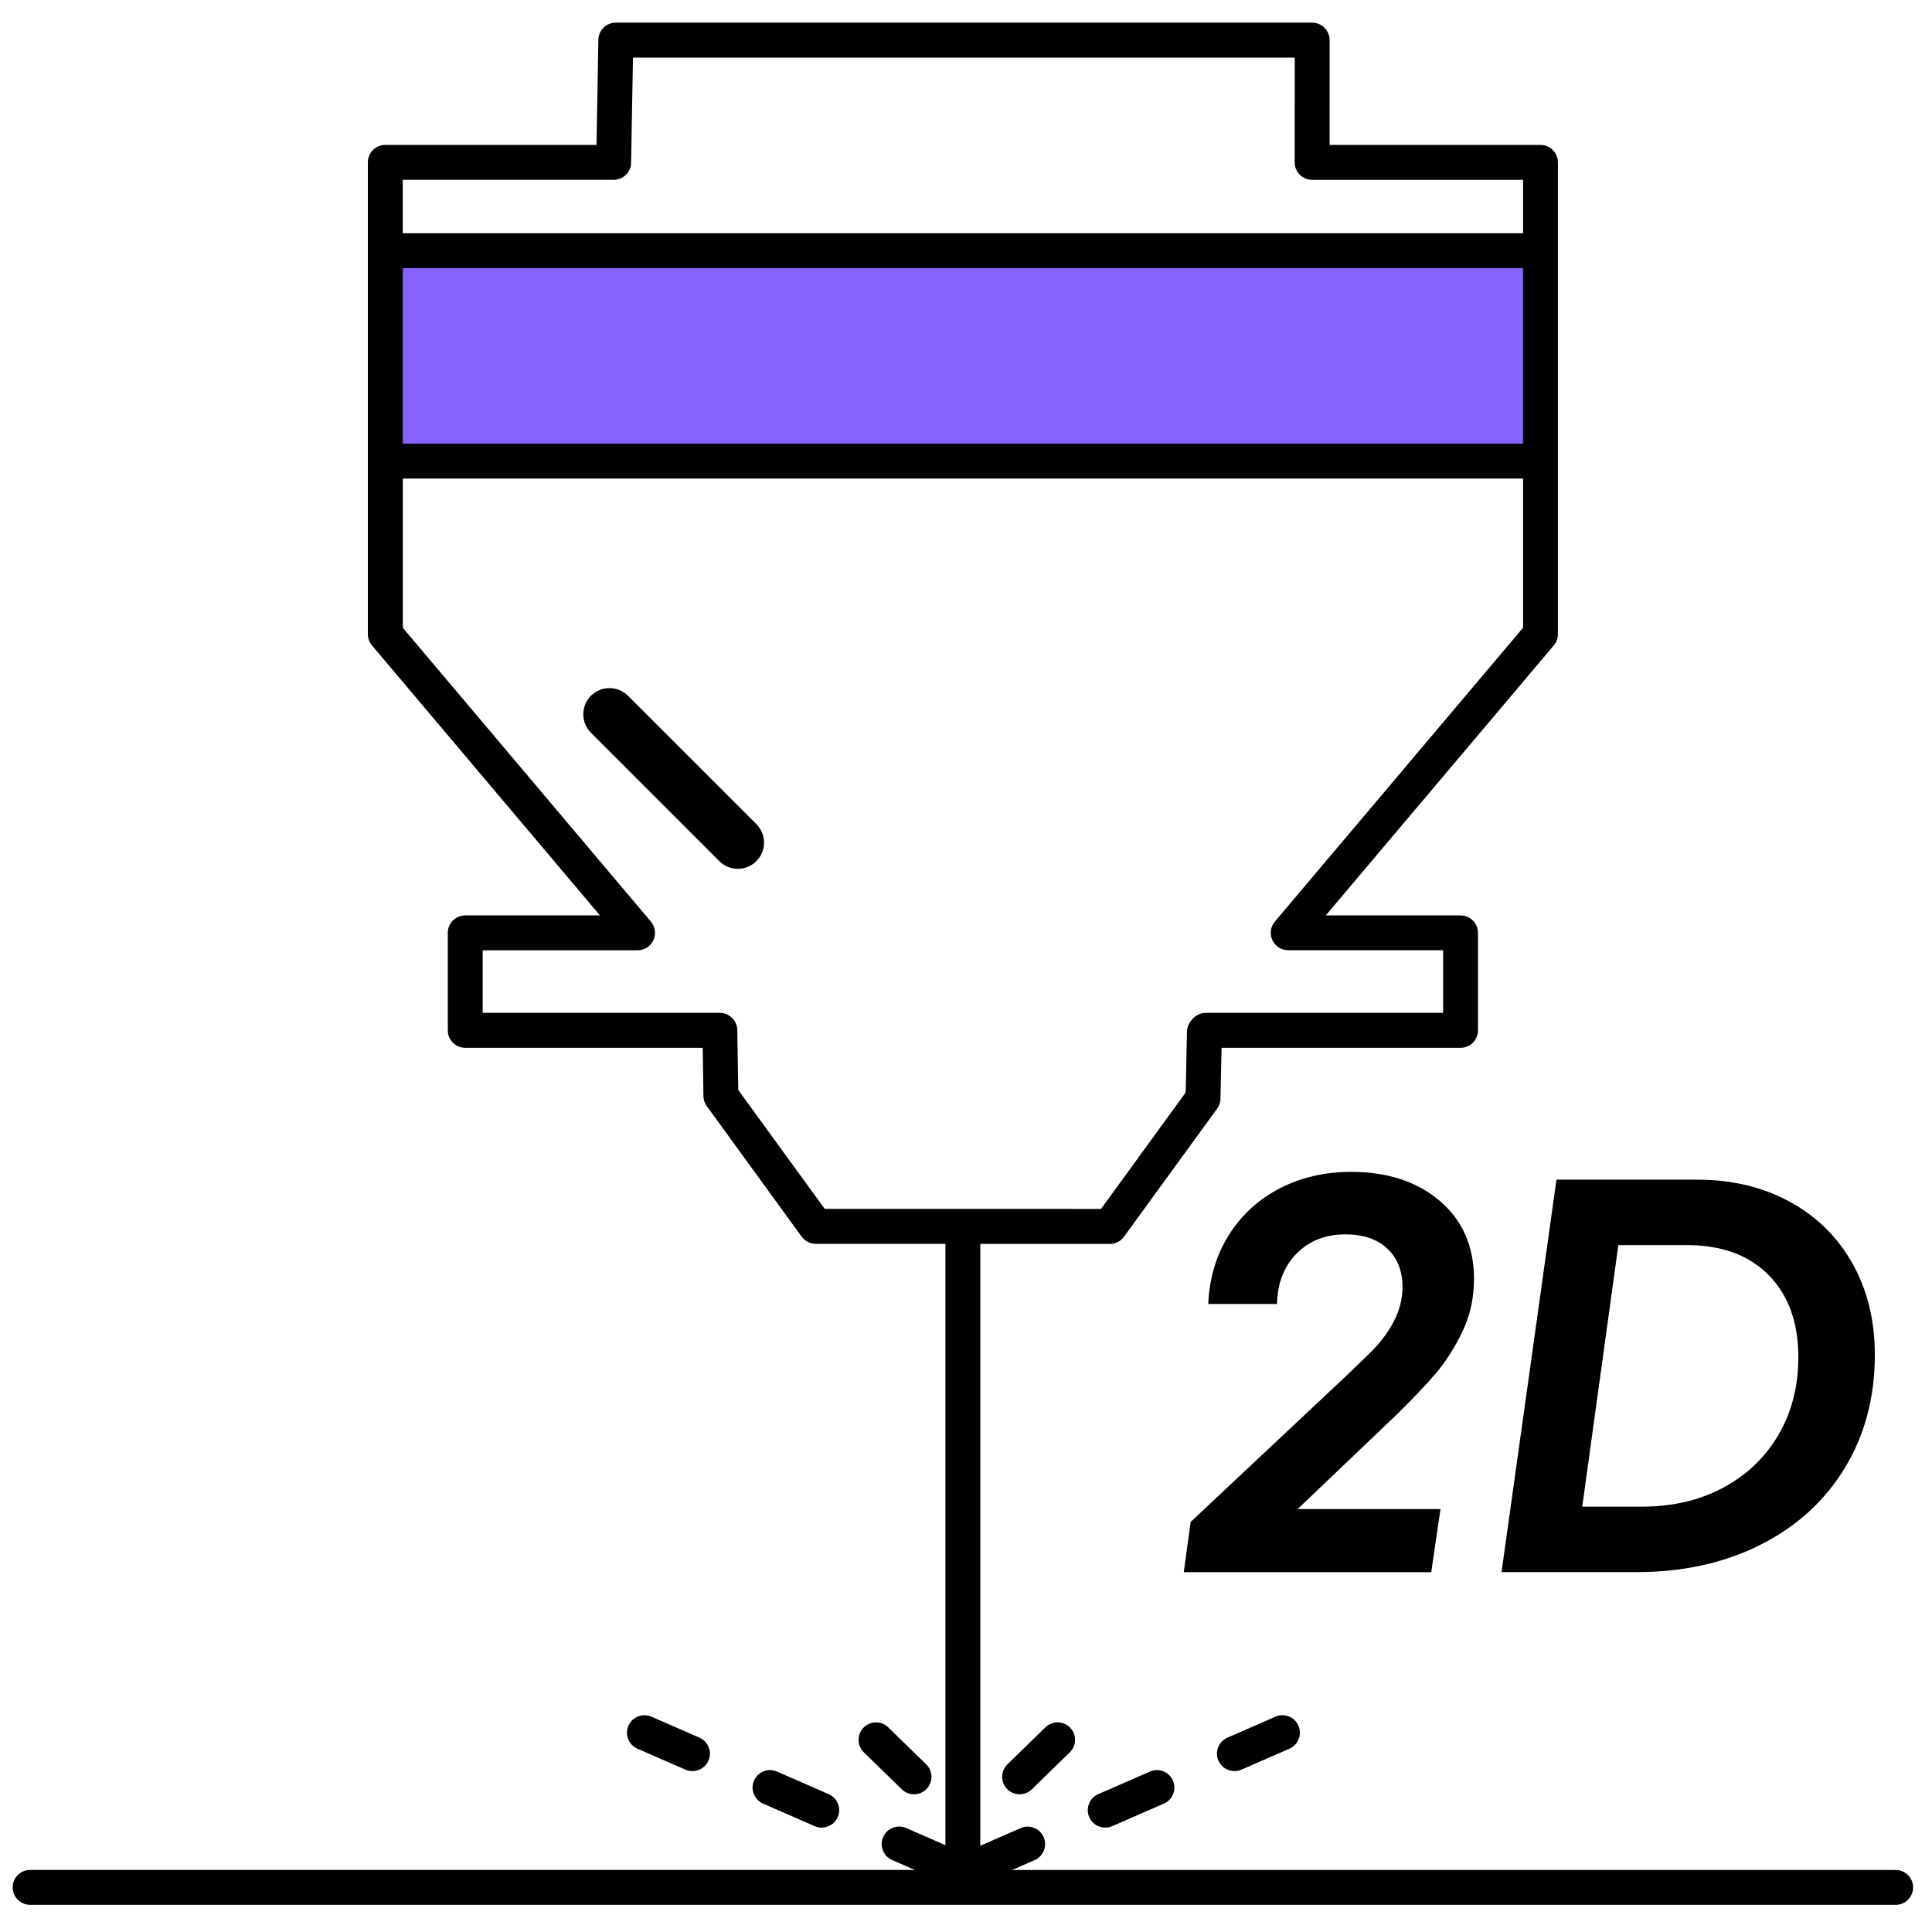 <?xml version="1.0" encoding="utf-8"?>
<!-- Generator: Adobe Illustrator 21.0.0, SVG Export Plug-In . SVG Version: 6.00 Build 0)  -->
<svg version="1.1" id="Capa_1" xmlns="http://www.w3.org/2000/svg" xmlns:xlink="http://www.w3.org/1999/xlink" x="0px" y="0px"
	 viewBox="0 0 32 32" style="enable-background:new 0 0 32 32;" xml:space="preserve">
<style type="text/css">
	.st0{fill:#8663FF;}
</style>
<rect x="6.382" y="4.151" class="st0" width="19.134" height="3.486"/>
<g>
	<path d="M31.398,30.973H16.762l0.375-0.164c0.146-0.064,0.213-0.234,0.149-0.381c-0.064-0.146-0.235-0.214-0.381-0.149
		l-0.668,0.292v-9.968l2.146,0c0.093,0,0.179-0.044,0.234-0.119l1.543-2.122c0.035-0.048,0.054-0.105,0.055-0.164l0.018-0.843h3.958
		c0.16,0,0.289-0.129,0.289-0.289v-1.615c0-0.16-0.13-0.289-0.289-0.289h-2.232l3.777-4.472c0.044-0.052,0.068-0.118,0.068-0.187
		V2.689c0-0.16-0.13-0.289-0.289-0.289h-3.493l0.001-1.735c0-0.077-0.03-0.151-0.085-0.205c-0.054-0.054-0.128-0.085-0.205-0.085
		H10.2c-0.158,0-0.286,0.126-0.289,0.284L9.88,2.4H6.382c-0.16,0-0.289,0.129-0.289,0.289v7.814c0,0.068,0.024,0.134,0.068,0.187
		l3.776,4.472H7.706c-0.16,0-0.289,0.129-0.289,0.289v1.615c0,0.16,0.13,0.289,0.289,0.289h3.933l0.012,0.799
		c0.001,0.06,0.02,0.118,0.055,0.166l1.572,2.163c0.055,0.075,0.141,0.119,0.234,0.119l2.147,0v9.96l-0.65-0.284
		c-0.146-0.065-0.317,0.003-0.381,0.149c-0.064,0.146,0.003,0.317,0.149,0.381l0.375,0.164H0.499c-0.16,0-0.289,0.129-0.289,0.289
		s0.13,0.289,0.289,0.289h30.899c0.16,0,0.289-0.129,0.289-0.289S31.558,30.973,31.398,30.973z M6.671,4.441h18.555v2.908H6.671
		V4.441z M10.164,2.978c0.158,0,0.286-0.126,0.289-0.284l0.031-1.74h10.961l-0.001,1.735c0,0.077,0.03,0.151,0.085,0.205
		c0.054,0.054,0.128,0.085,0.205,0.085h3.493v0.884H6.671V2.978H10.164z M12.228,18.054l-0.016-0.992
		c-0.001-0.083-0.039-0.162-0.102-0.216c-0.052-0.045-0.119-0.07-0.188-0.07H7.995V15.74h2.565c0.113,0,0.215-0.065,0.262-0.167
		c0.047-0.102,0.031-0.222-0.041-0.308l-4.109-4.867V7.927h18.555v2.47l-4.111,4.867c-0.073,0.086-0.089,0.206-0.041,0.308
		c0.047,0.102,0.15,0.167,0.262,0.167h2.566v1.037h-3.93c-0.085,0-0.166,0.037-0.221,0.102l-0.023,0.027
		c-0.043,0.051-0.067,0.114-0.069,0.181l-0.021,1.008l-1.403,1.93l-4.576-0.001L12.228,18.054z"/>
	<path d="M19.046,29.343l-0.856,0.374c-0.146,0.064-0.213,0.234-0.149,0.381c0.047,0.109,0.154,0.173,0.265,0.173
		c0.039,0,0.078-0.008,0.116-0.024l0.856-0.374c0.146-0.064,0.213-0.234,0.149-0.381C19.362,29.346,19.192,29.278,19.046,29.343z"/>
	<path d="M21.125,28.434l-0.795,0.347c-0.146,0.064-0.213,0.234-0.149,0.381c0.048,0.109,0.154,0.173,0.265,0.173
		c0.039,0,0.078-0.008,0.116-0.024l0.795-0.347c0.146-0.064,0.213-0.234,0.149-0.381C21.441,28.436,21.271,28.369,21.125,28.434z"/>
	<path d="M17.315,28.61l-0.629,0.613c-0.114,0.111-0.117,0.295-0.005,0.409c0.057,0.058,0.132,0.087,0.207,0.087
		c0.073,0,0.146-0.027,0.202-0.082l0.629-0.613c0.114-0.111,0.117-0.295,0.005-0.409C17.612,28.501,17.429,28.499,17.315,28.61z"/>
	<path d="M15.139,29.719c0.075,0,0.15-0.029,0.207-0.087c0.111-0.114,0.109-0.298-0.005-0.409l-0.629-0.613
		c-0.114-0.112-0.297-0.109-0.409,0.005c-0.111,0.114-0.109,0.298,0.005,0.409l0.629,0.613
		C14.993,29.692,15.066,29.719,15.139,29.719z"/>
	<path d="M13.494,30.247c0.038,0.017,0.077,0.024,0.116,0.024c0.111,0,0.218-0.065,0.265-0.173c0.064-0.146-0.003-0.317-0.149-0.381
		l-0.856-0.374c-0.146-0.065-0.317,0.003-0.381,0.149c-0.064,0.146,0.003,0.317,0.149,0.381L13.494,30.247z"/>
	<path d="M11.353,29.311c0.038,0.017,0.077,0.024,0.116,0.024c0.111,0,0.218-0.065,0.265-0.173c0.064-0.146-0.003-0.317-0.149-0.381
		l-0.795-0.347c-0.146-0.065-0.317,0.003-0.381,0.149c-0.064,0.146,0.003,0.317,0.149,0.381L11.353,29.311z"/>
	<path d="M10.401,11.524c-0.169-0.169-0.444-0.169-0.613,0c-0.169,0.169-0.169,0.444,0,0.613l2.126,2.126
		c0.082,0.082,0.191,0.127,0.307,0.127s0.225-0.045,0.307-0.127c0.169-0.169,0.169-0.444,0-0.613L10.401,11.524z"/>
</g>
<g>
	<path d="M23.78,22.749c0.165-0.193,0.312-0.423,0.441-0.691c0.129-0.267,0.193-0.56,0.193-0.876c0-0.535-0.187-0.964-0.562-1.287
		c-0.375-0.323-0.866-0.485-1.473-0.485c-0.436,0-0.829,0.091-1.181,0.272c-0.351,0.182-0.632,0.438-0.842,0.77
		c-0.21,0.332-0.324,0.714-0.344,1.146h1.139c0.007-0.343,0.115-0.621,0.324-0.834c0.209-0.213,0.479-0.319,0.809-0.319
		c0.297,0,0.529,0.079,0.696,0.238c0.167,0.158,0.25,0.37,0.25,0.634c0,0.195-0.049,0.387-0.148,0.577
		c-0.099,0.19-0.242,0.374-0.428,0.552c-0.187,0.178-0.296,0.284-0.329,0.317l-2.604,2.445l-0.114,0.832h4.099l0.153-1.045h-2.366
		l1.634-1.559C23.397,23.171,23.615,22.942,23.78,22.749z"/>
	<path d="M24.87,26.039h2.233c0.776,0,1.463-0.152,2.062-0.456c0.599-0.303,1.063-0.728,1.393-1.272
		c0.33-0.545,0.495-1.168,0.495-1.871c0-0.568-0.123-1.071-0.369-1.51c-0.246-0.439-0.592-0.781-1.04-1.025
		c-0.447-0.244-0.958-0.366-1.532-0.366H25.78L24.87,26.039z M26.805,20.623h1.139c0.574,0,1.025,0.166,1.352,0.498
		c0.327,0.332,0.49,0.785,0.49,1.359c0,0.482-0.11,0.91-0.329,1.285c-0.22,0.375-0.525,0.667-0.916,0.876
		c-0.391,0.21-0.841,0.314-1.349,0.314h-0.985L26.805,20.623z"/>
</g>
</svg>
